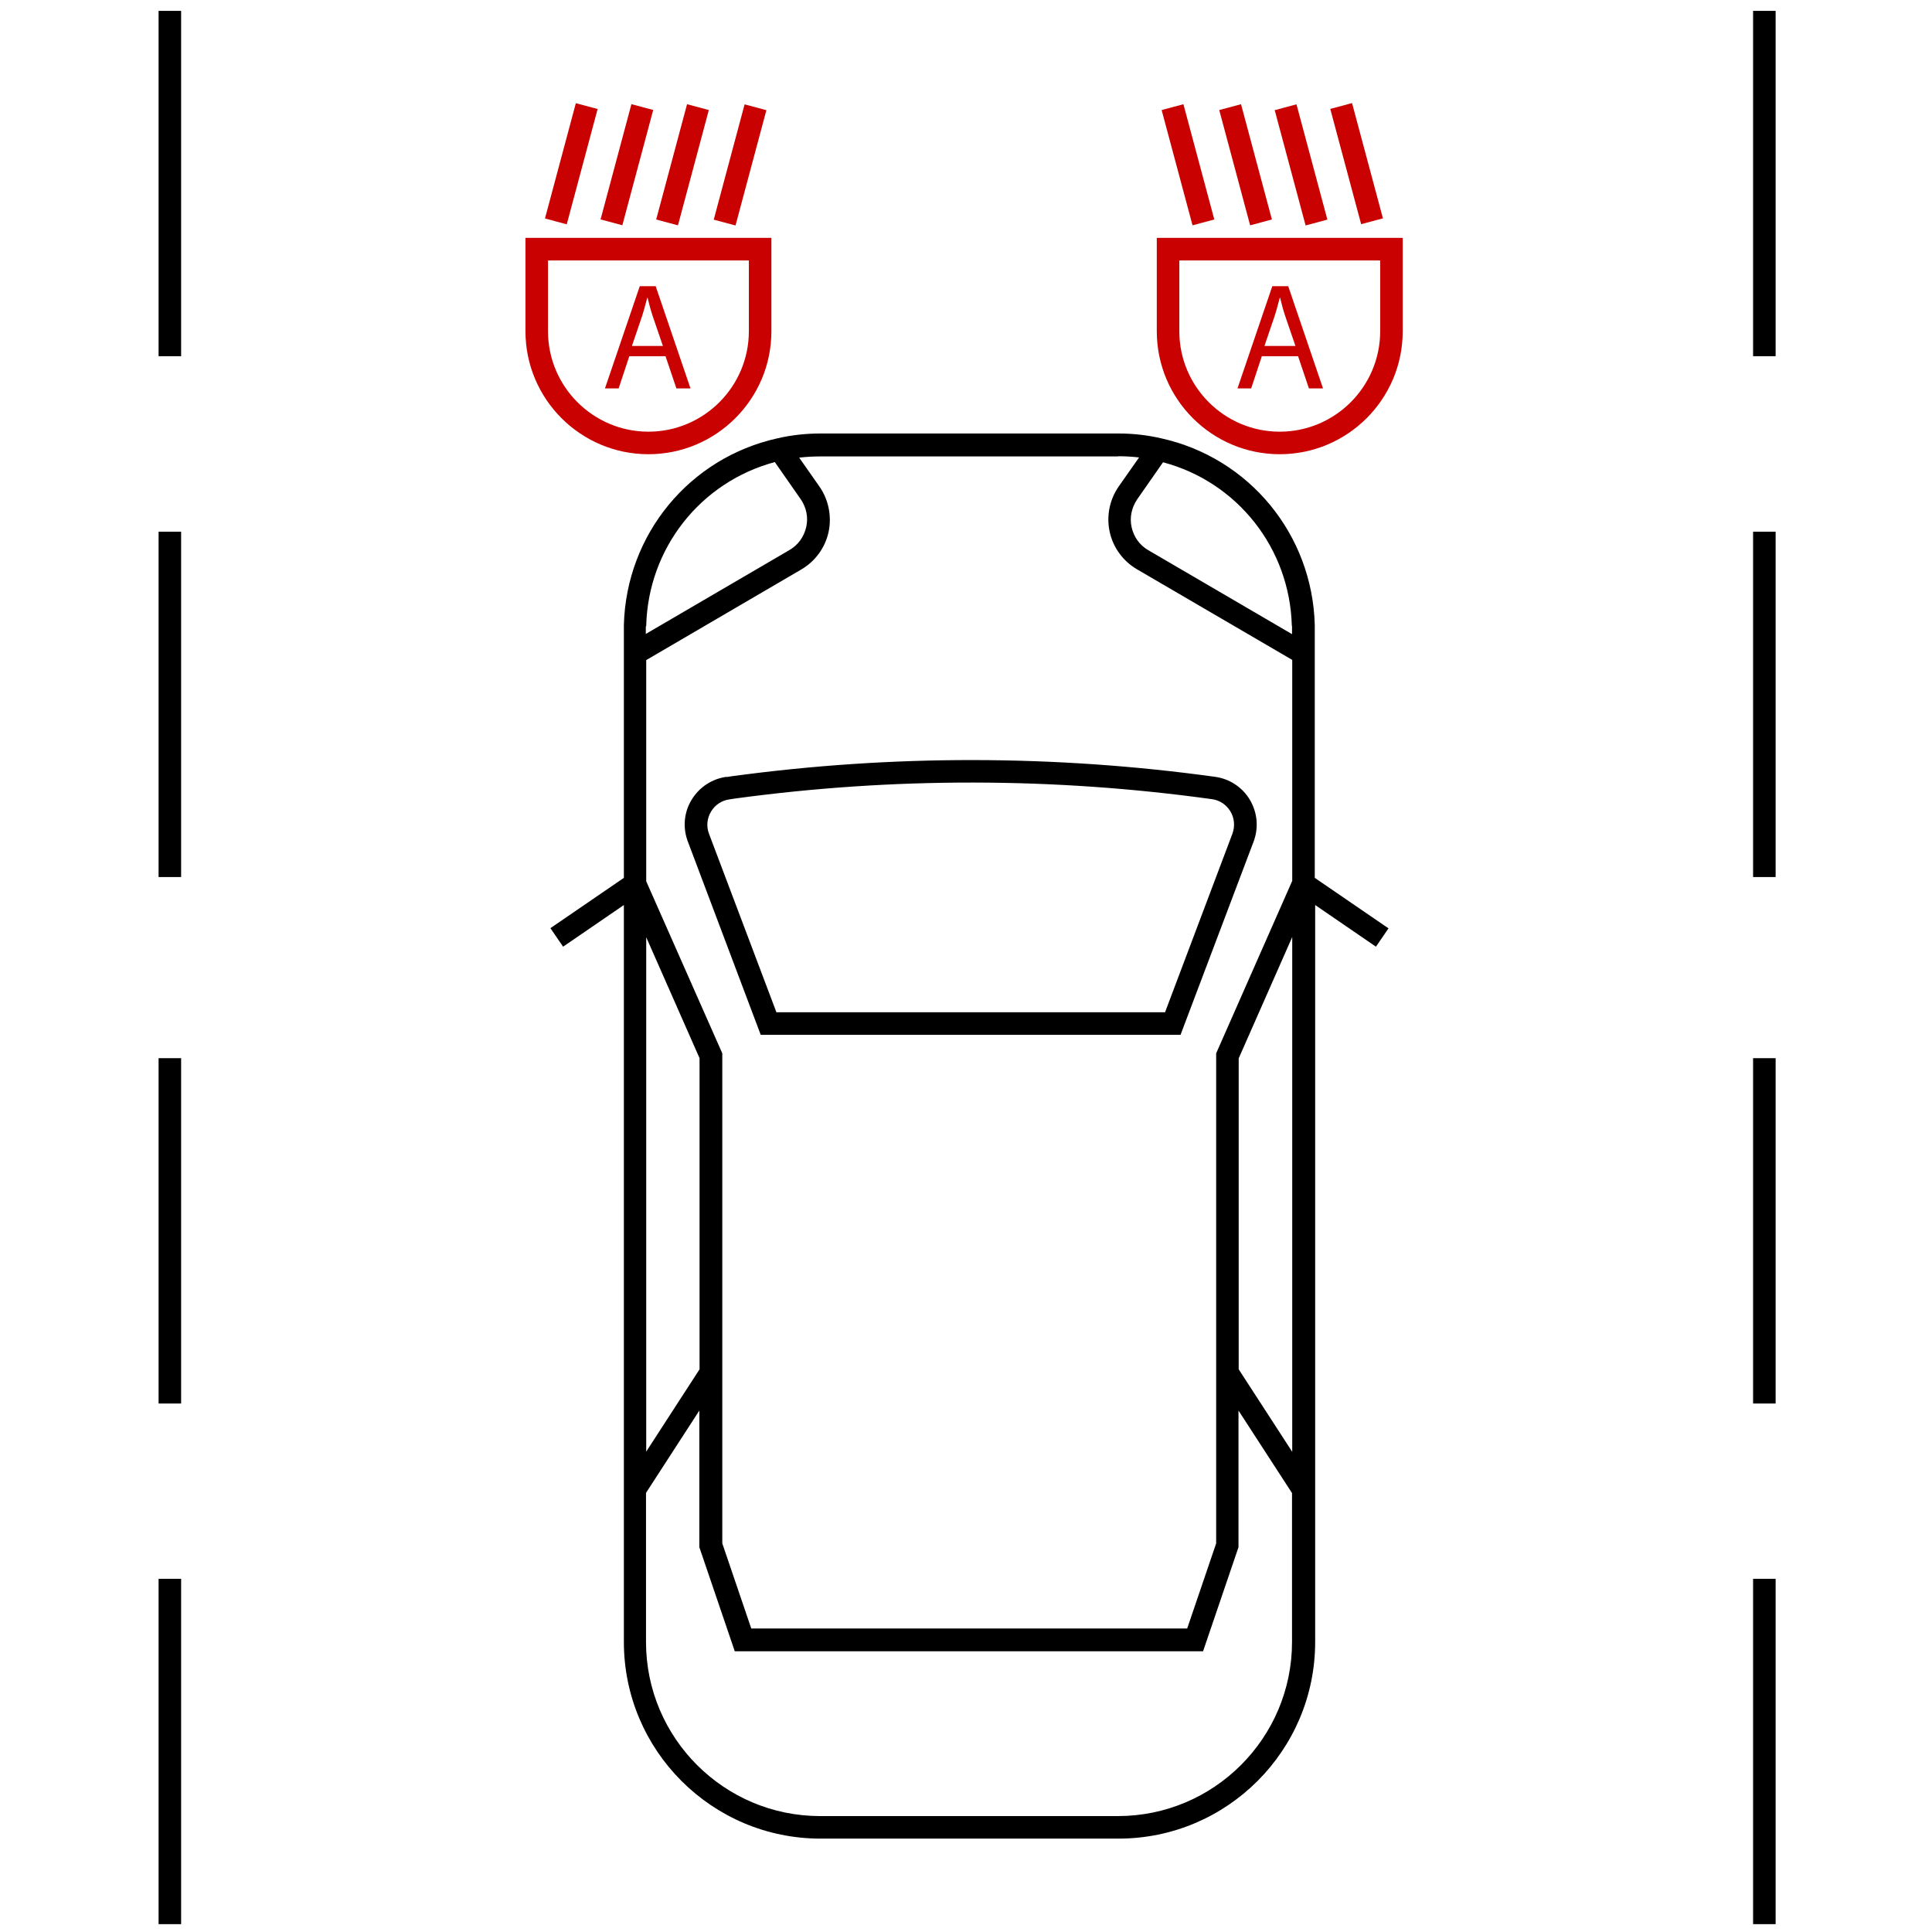 <svg xmlns="http://www.w3.org/2000/svg" id="Pictograms" viewBox="0 0 96 96"><defs><style> .cls-1, .cls-2 { stroke-width: 0px; } .cls-2 { fill: #c90100; } </style></defs><g><path class="cls-1" d="m36.1,38.6c-.73.1-1.36.52-1.74,1.15-.38.63-.44,1.39-.18,2.07l3.62,9.6h20.86l3.63-9.6c.26-.69.19-1.44-.18-2.07-.37-.63-1.01-1.05-1.73-1.15-7.97-1.1-16.05-1.11-24.01-.03l-.26.04Zm24.12,1.11c.39.05.72.28.92.61s.23.74.1,1.1l-3.35,8.88h-19.31l-3.35-8.87c-.14-.37-.1-.77.1-1.1.2-.34.54-.56.92-.61l.26-.04c7.87-1.07,15.85-1.06,23.71.03Z"></path><path class="cls-1" d="m68.98,46.12l-3.65-2.5v-12.31c0-.08,0-.18,0-.26-.12-4.49-3.25-8.3-7.63-9.27-.69-.16-1.4-.24-2.13-.24h-14.81c-.72,0-1.44.08-2.13.24-4.38.97-7.51,4.78-7.63,9.27,0,.09,0,.18,0,.26v12.31l-3.65,2.5.63.92,3.02-2.07v36.62c0,5.39,4.38,9.77,9.77,9.77h14.81c5.39,0,9.77-4.38,9.77-9.77v-36.62l3.02,2.07.63-.92Zm-7.43,21.41v-14.94l2.66-6.03v25.58l-2.66-4.1v-.51Zm2.65-36.43v.03c0,.06,0,.13,0,.19v.19l-7.14-4.17c-.43-.25-.72-.65-.83-1.14s0-.97.27-1.38l1.29-1.85c3.69.98,6.3,4.27,6.4,8.13Zm-8.64-8.43c.35,0,.7.02,1.04.06l-1.01,1.44c-.46.66-.62,1.48-.45,2.26.17.78.67,1.46,1.36,1.86l7.71,4.5v10.98l-3.78,8.57v24.35l-1.44,4.23h-21.66l-1.44-4.23v-24.35l-3.78-8.55v-10.99l7.7-4.5c.69-.4,1.19-1.08,1.36-1.86.17-.78,0-1.61-.45-2.26l-1.01-1.44c.34-.04.69-.06,1.04-.06h14.81Zm-20.8,44.86v.51l-2.65,4.09v-25.56l2.65,6.01v14.94Zm-2.65-36.41v-.03c.1-3.85,2.7-7.14,6.39-8.13l1.29,1.85c.28.41.38.9.27,1.38s-.4.89-.83,1.14l-7.14,4.17v-.19c0-.06,0-.13,0-.19Zm23.45,59.12h-14.81c-4.77,0-8.65-3.88-8.65-8.65v-7.41l2.65-4.09v6.79l1.76,5.17h23.27l1.76-5.17v-6.79l2.66,4.1v7.4c0,4.77-3.88,8.65-8.65,8.65Z"></path></g><g><path class="cls-2" d="m32.22,22.57c-3.37,0-6.11-2.74-6.11-6.11v-4.64h12.22v4.64c0,3.37-2.74,6.11-6.11,6.11Zm-4.99-9.63v3.52c0,2.75,2.24,4.99,4.99,4.99h0c2.75,0,4.99-2.24,4.99-4.99v-3.52h-9.98Z"></path><rect class="cls-2" x="25.43" y="7.58" width="5.93" height="1.12" transform="translate(13.18 33.46) rotate(-75.01)"></rect><rect class="cls-2" x="28.19" y="7.63" width="5.93" height="1.12" transform="translate(15.18 36.16) rotate(-75.01)"></rect><rect class="cls-2" x="30.95" y="7.63" width="5.93" height="1.12" transform="translate(17.23 38.83) rotate(-75.01)"></rect><rect class="cls-2" x="33.81" y="7.63" width="5.93" height="1.12" transform="translate(19.35 41.6) rotate(-75.01)"></rect><path class="cls-2" d="m31.27,17.7l-.53,1.6h-.68l1.73-5.08h.79l1.73,5.08h-.7l-.54-1.6h-1.8Zm1.67-.51l-.5-1.46c-.11-.33-.19-.63-.26-.93h-.02c-.08.3-.16.61-.26.92l-.5,1.47h1.53Z"></path></g><g><path class="cls-2" d="m63.59,22.57c-3.37,0-6.11-2.74-6.11-6.11v-4.64h12.22v4.64c0,3.37-2.74,6.11-6.11,6.11Zm-4.99-9.63v3.52c0,2.75,2.24,4.99,4.99,4.99s4.99-2.24,4.99-4.99v-3.52h-9.98Z"></path><rect class="cls-2" x="66.85" y="5.17" width="1.12" height="5.93" transform="translate(.19 17.72) rotate(-15)"></rect><rect class="cls-2" x="64.09" y="5.23" width="1.12" height="5.93" transform="translate(.08 17.01) rotate(-15)"></rect><rect class="cls-2" x="61.33" y="5.23" width="1.12" height="5.93" transform="translate(-.01 16.29) rotate(-15)"></rect><rect class="cls-2" x="58.47" y="5.23" width="1.12" height="5.93" transform="translate(-.11 15.55) rotate(-15)"></rect><path class="cls-2" d="m62.7,17.7l-.53,1.6h-.68l1.73-5.08h.79l1.73,5.08h-.7l-.54-1.6h-1.8Zm1.67-.51l-.5-1.46c-.11-.33-.19-.63-.26-.93h-.02c-.08.3-.16.61-.26.92l-.5,1.47h1.53Z"></path></g><g><rect class="cls-1" x="7.88" y=".54" width="1.12" height="17.16"></rect><rect class="cls-1" x="7.88" y="26.42" width="1.12" height="17.16"></rect><rect class="cls-1" x="7.88" y="52.58" width="1.12" height="17.16"></rect><rect class="cls-1" x="7.88" y="78.45" width="1.12" height="17.16"></rect><rect class="cls-1" x="87.11" y=".54" width="1.12" height="17.16"></rect><rect class="cls-1" x="87.11" y="26.42" width="1.12" height="17.16"></rect><rect class="cls-1" x="87.11" y="52.58" width="1.12" height="17.16"></rect><rect class="cls-1" x="87.11" y="78.45" width="1.12" height="17.16"></rect></g></svg>